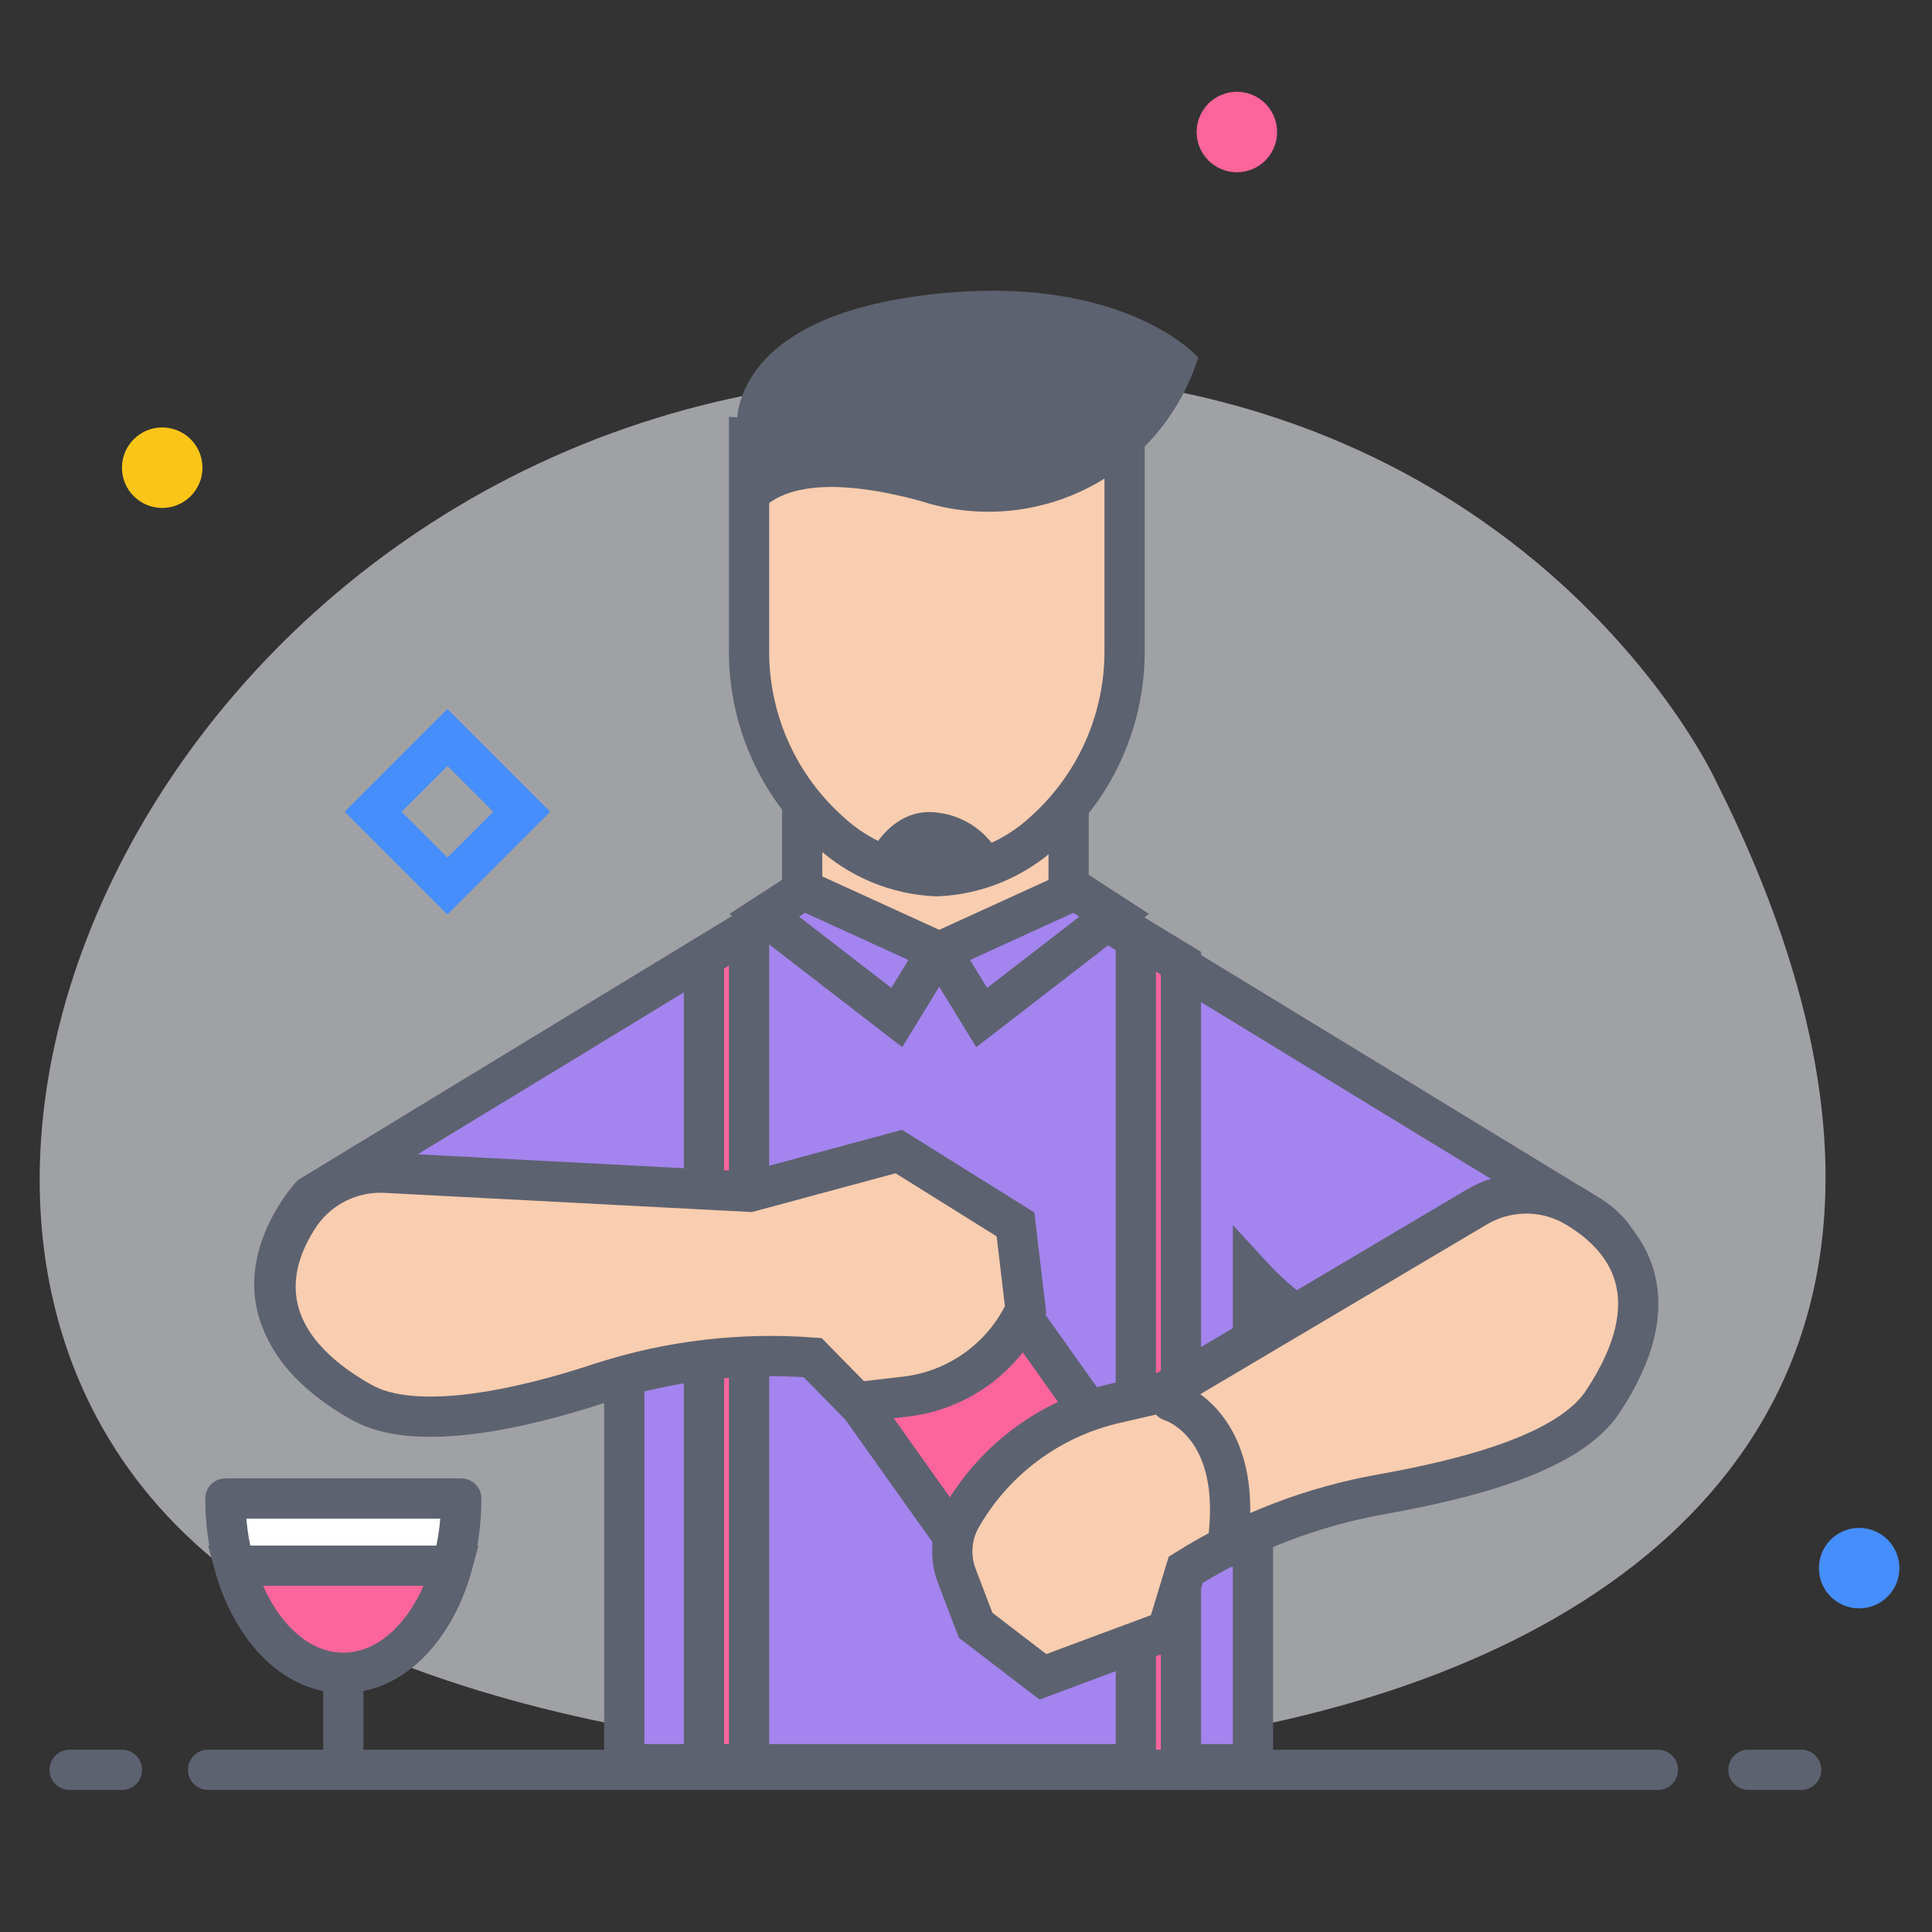 <?xml version="1.0" encoding="UTF-8"?> <svg xmlns="http://www.w3.org/2000/svg" xmlns:xlink="http://www.w3.org/1999/xlink" width="48px" height="48px" viewBox="0 0 48 48" version="1.1"><rect x="0" y="0" width="48" height="48" fill="#333333" stroke="none"/><title>Icons / 48px / bartender</title><desc>Created with Sketch.</desc><g id="Symbols" stroke="none" stroke-width="1" fill="none" fill-rule="evenodd"><g id="Icons-/-48px-/-bartender" transform="translate(0, -1)"><g transform="translate(0, 3)"><path d="M42.6,17.34 C42.6,17.34 36.78,4.85 19.42,7.66 C2.06,10.47 -5.86,31.85 8.24,38.6 C22.34,45.35 55,41.92 42.6,17.34 Z" id="Path" fill-opacity="0.595" fill="#E9EBF2" fill-rule="nonzero"></path><path d="M5.17,41.97 L41.19,41.97" id="Path" stroke="#5D6270" fill="#A484EE" stroke-linecap="round"></path><path d="M43.44,41.97 L44.75,41.97" id="Path" stroke="#5D6270" fill="#A484EE" stroke-linecap="round"></path><path d="M1.73,41.97 L3.03,41.97" id="Path" stroke="#5D6270" fill="#A484EE" stroke-linecap="round"></path><rect id="Rectangle" stroke="#458EFC" transform="translate(11.117, 18.168) rotate(-45) translate(-11.117, -18.168) " x="9.812" y="16.863" width="2.61" height="2.61"></rect><circle id="Oval" fill="#FAC518" cx="4.03" cy="9.62" r="1"></circle><circle id="Oval" fill="#458EFC" cx="46.19" cy="36.96" r="1"></circle><path d="M39.38,28.13 L26.72,20.41 L19.72,20.41 L7.72,27.71 C7.72,27.71 4.69,31 9.72,33 C12.2,34 14.47,30.88 15.51,29.13 L15.51,41.52 C15.51,41.691 15.649,41.83 15.82,41.83 L30.82,41.83 C30.991,41.83 31.13,41.691 31.13,41.52 L31.13,29.72 C31.47,30.09 34.28,33.01 37.46,31.72 C42.44,29.7 39.38,28.13 39.38,28.13 Z" id="Path" stroke="#5D6270" fill="#A484EE" stroke-linecap="round"></path><circle id="Oval" fill="#FC659B" cx="30.73" cy="1.28" r="1"></circle><path d="M19.93,20.21 L19.93,18.21 L26.55,18.21 L26.55,20.21 C25.731,21.181 24.525,21.742 23.255,21.742 C21.985,21.742 20.779,21.181 19.96,20.21 L19.93,20.21 Z" id="Path" stroke="#5D6270" fill="#F9CDAF"></path><path d="M23.27,9.32 L18.61,8.9 L18.61,14.11 C18.588,15.844 19.317,17.504 20.61,18.66 C21.336,19.335 22.279,19.729 23.27,19.77 C24.264,19.731 25.211,19.337 25.94,18.66 C27.233,17.504 27.962,15.844 27.94,14.11 L27.94,8.9 L23.27,9.32 Z" id="Path" stroke="#5D6270" fill="#F9CDAF"></path><polygon id="Path" stroke="#5D6270" fill="#FC659B" points="18.61 21.1 18.61 41.83 17.49 41.83 17.49 21.78"></polygon><polygon id="Path" stroke="#5D6270" fill="#FC659B" points="28.22 21.25 28.22 41.97 29.34 41.97 29.34 21.93"></polygon><polygon id="Path" stroke="#5D6270" fill="#FC659B" points="23.83 29.23 22.89 27.9 20 29.95 20.94 31.28 20.45 31.63 24.92 37.92 25.33 37.63 26.28 38.96 29.17 36.91 28.23 35.58 28.64 35.28 24.17 28.99"></polygon><path d="M9.63,27.14 L18.63,27.61 L22.33,26.61 L25.23,28.42 L25.48,30.54 L25.48,30.54 C24.926,31.735 23.789,32.553 22.48,32.7 L21.28,32.84 L20.19,31.73 L20.19,31.73 C18.43,31.596 16.661,31.803 14.98,32.34 C13,33 10.36,33.6 9,32.85 C6.45,31.42 6.48,29.61 7.47,28.16 C7.962,27.465 8.781,27.078 9.63,27.14 Z" id="Path" stroke="#5D6270" fill="#F9CDAF"></path><path d="M36.67,28 L28.94,32.58 L27.73,32.86 C26.118,33.222 24.729,34.241 23.9,35.67 L23.9,35.67 C23.633,36.118 23.586,36.663 23.77,37.15 L24.24,38.38 L25.91,39.66 L29,38.51 L29.46,37 L29.46,37 C30.953,36.063 32.614,35.425 34.35,35.12 C36.35,34.76 39.02,34.12 39.85,32.78 C41.45,30.33 40.58,28.78 39.03,27.92 C38.283,27.535 37.389,27.565 36.67,28 Z" id="Path" stroke="#5D6270" fill="#F9CDAF"></path><path d="M18.61,11.32 C18.61,11.32 18.67,9.32 22.85,10.44 C24.24,10.898 25.755,10.778 27.056,10.109 C28.356,9.44 29.334,8.277 29.77,6.88 C29.77,6.88 27.82,4.66 22.77,5.36 C17.96,6.03 18.31,8.67 18.31,8.67 L18.61,11.32 Z" id="Path" fill="#5D6270"></path><path d="M29.09,32.81 C29.09,32.81 30.95,33.35 30.49,36.44" id="Path" stroke="#5D6270" stroke-linecap="round"></path><path d="M21.56,19.32 C21.56,19.32 22.11,18.02 23.3,18.19 C23.983,18.272 24.576,18.698 24.87,19.32 C24.87,19.32 23.83,20.6 21.56,19.32 Z" id="Path" fill="#5D6270"></path><polygon id="Path" stroke="#5D6270" fill="#A484EE" stroke-linecap="round" points="23.29 21.63 22.28 23.28 18.99 20.74 19.96 20.11"></polygon><polygon id="Path" stroke="#5D6270" fill="#A484EE" stroke-linecap="round" points="23.38 21.63 24.39 23.28 27.68 20.74 26.71 20.11"></polygon><path d="M5.6,35.23 C5.6,37.62 6.91,39.56 8.53,39.56 C10.15,39.56 11.46,37.62 11.46,35.23 L5.6,35.23 Z" id="Path" stroke="#5D6270" fill="#FFFFFF" stroke-linejoin="round"></path><path d="M8.53,41.97 L8.53,39.56" id="Path" stroke="#5D6270" fill="#FFFFFF" stroke-linejoin="round"></path><path d="M5.83,36.9 C6.27,38.47 7.31,39.56 8.53,39.56 C9.75,39.56 10.79,38.47 11.23,36.9 L5.83,36.9 Z" id="Path" stroke="#5D6270" fill="#FC659B"></path></g></g></g></svg> 